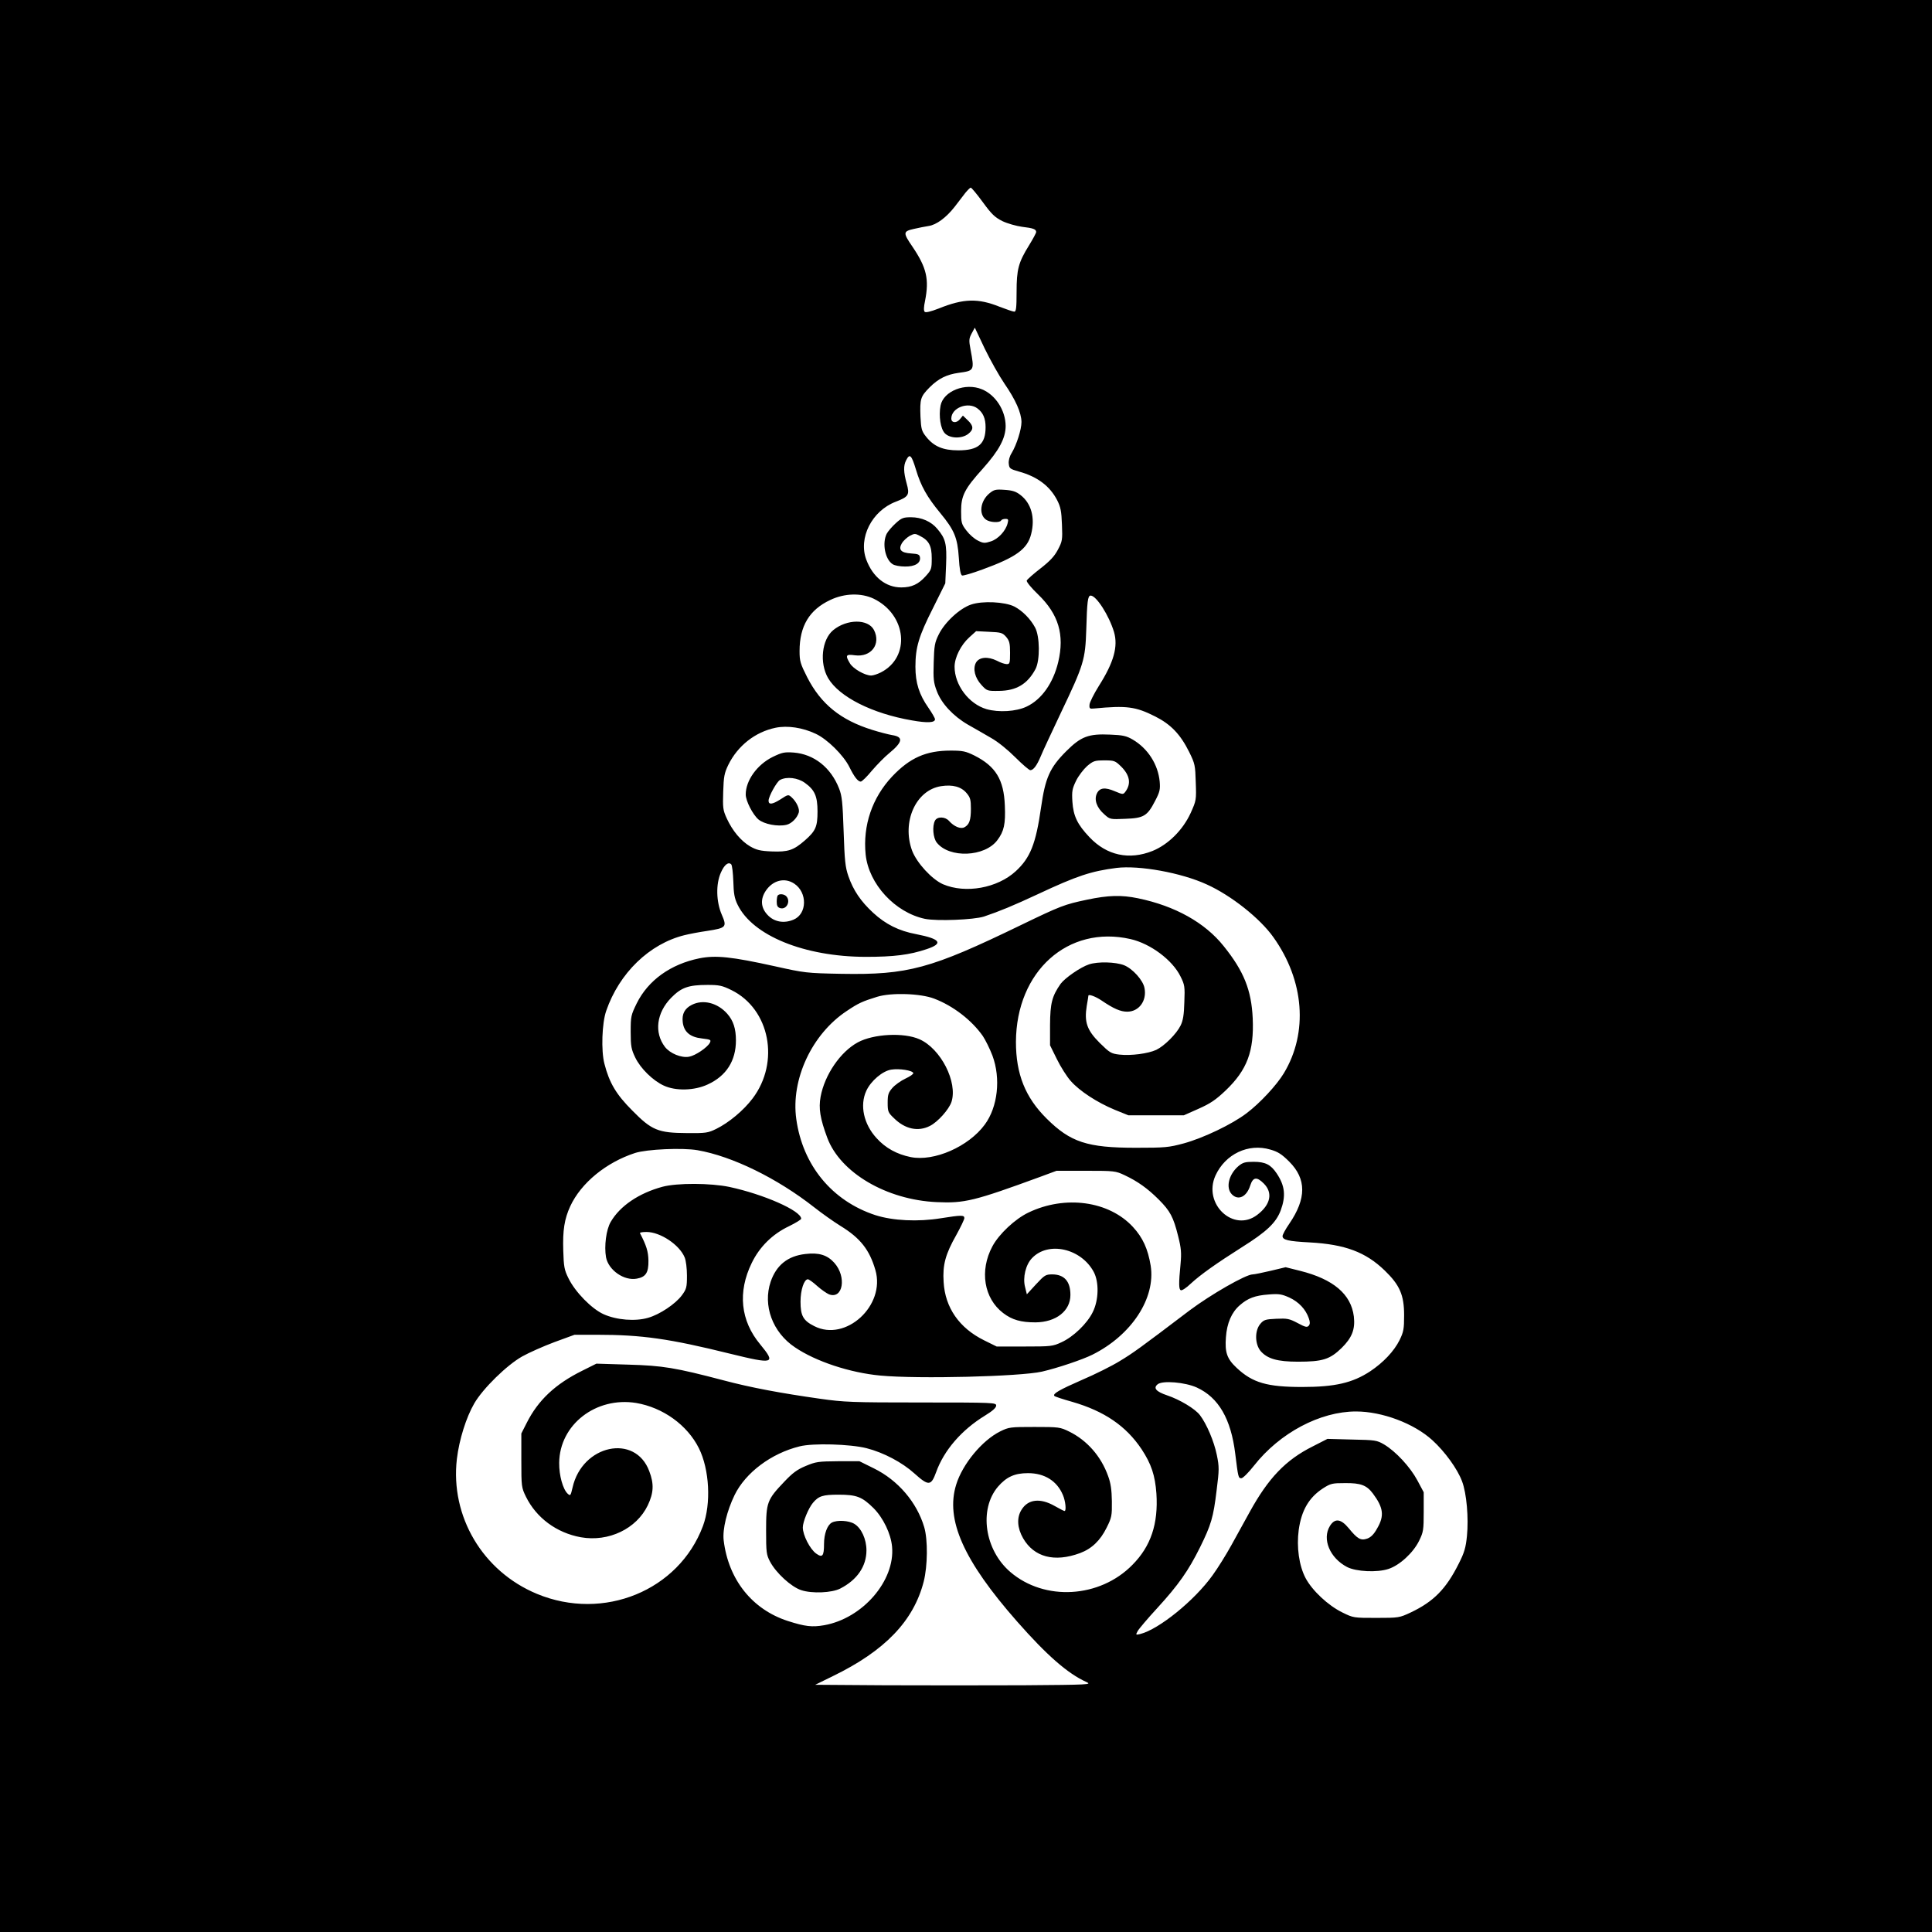 <?xml version="1.0" encoding="UTF-8" standalone="yes"?>
<svg version="1.0" xmlns="http://www.w3.org/2000/svg" width="888pt" height="888pt" viewBox="0 0 1184 1184" preserveAspectRatio="xMidYMid meet">
  <g transform="translate(0,1184) scale(0.1,-0.1)" fill="#000000" stroke="none">
    <path d="M0 5920 l0 -5920 5920 0 5920 0 0 5920 0 5920 -5920 0 -5920 0 0
-5920z m6023 4681 c54 -74 74 -93 120 -116 31 -15 85 -30 121 -35 69 -8 86
-15 86 -32 0 -6 -20 -43 -44 -82 -65 -105 -76 -147 -76 -286 0 -97 -3 -120
-14 -120 -8 0 -48 14 -90 30 -132 53 -221 51 -374 -11 -49 -19 -79 -26 -85
-20 -7 7 -6 30 2 67 26 133 10 203 -77 332 -59 86 -58 94 8 109 30 7 71 15 91
18 48 7 108 52 159 117 22 29 52 68 66 86 14 17 29 32 33 32 5 0 38 -40 74
-89z m132 -1111 c69 -100 104 -179 105 -236 0 -46 -30 -140 -60 -190 -13 -20
-20 -46 -18 -65 3 -30 7 -33 63 -49 112 -31 188 -88 233 -174 22 -43 27 -68
30 -151 4 -94 2 -103 -25 -154 -21 -40 -48 -69 -107 -115 -44 -34 -81 -67 -84
-74 -2 -8 29 -46 70 -85 125 -121 163 -247 123 -415 -31 -129 -102 -229 -193
-272 -64 -31 -172 -37 -246 -16 -109 32 -196 148 -196 260 0 57 39 134 90 180
l42 38 80 -4 c73 -3 82 -6 104 -31 20 -24 24 -39 24 -98 0 -63 -2 -69 -20 -69
-12 0 -39 9 -61 21 -55 27 -108 23 -128 -12 -20 -37 -7 -93 34 -137 33 -36 35
-37 107 -36 107 1 175 42 224 134 28 53 27 201 -3 255 -28 52 -77 102 -127
128 -58 29 -195 36 -265 12 -69 -23 -161 -108 -198 -183 -25 -50 -28 -70 -31
-172 -3 -100 -1 -123 19 -175 28 -76 101 -154 191 -206 38 -21 101 -58 141
-81 43 -24 103 -73 150 -120 43 -43 84 -78 91 -78 19 0 40 28 64 85 11 28 68
149 125 270 139 291 148 323 154 505 5 173 9 210 27 210 35 0 113 -123 143
-223 26 -89 -1 -186 -93 -331 -30 -48 -56 -100 -57 -114 -2 -24 1 -27 28 -24
200 19 254 12 375 -49 95 -48 154 -109 208 -218 35 -71 37 -81 40 -185 4 -109
3 -112 -31 -188 -48 -105 -138 -194 -234 -233 -143 -57 -280 -28 -386 84 -74
78 -99 129 -105 218 -4 64 -1 79 22 127 15 31 46 71 68 91 38 32 47 35 106 35
61 0 66 -2 103 -38 54 -54 62 -106 25 -155 -13 -17 -16 -16 -62 3 -62 27 -95
23 -112 -13 -18 -38 -1 -87 45 -127 35 -32 37 -32 129 -28 113 4 135 17 182
108 30 57 33 72 29 120 -10 105 -72 203 -166 258 -38 22 -60 27 -137 30 -133
6 -179 -11 -270 -102 -101 -101 -128 -163 -154 -344 -32 -224 -66 -309 -155
-391 -113 -104 -308 -139 -446 -80 -68 30 -160 130 -189 205 -65 176 22 372
177 396 71 11 124 -3 157 -43 22 -26 26 -40 26 -95 0 -71 -10 -98 -40 -114
-23 -12 -63 4 -94 39 -24 27 -72 28 -86 2 -18 -34 -12 -106 11 -135 77 -97
294 -88 371 15 41 54 51 100 46 212 -6 159 -56 241 -187 307 -53 26 -71 30
-145 30 -151 0 -250 -44 -359 -159 -122 -130 -180 -300 -162 -478 19 -181 180
-355 363 -394 73 -15 300 -6 362 14 95 32 180 67 330 137 241 113 327 141 482
161 139 17 396 -29 553 -101 149 -67 327 -208 409 -324 189 -265 214 -584 64
-833 -44 -73 -146 -183 -228 -245 -89 -68 -265 -152 -385 -185 -93 -25 -114
-27 -295 -27 -297 0 -400 34 -546 179 -131 130 -188 273 -188 470 2 433 319
717 702 630 123 -28 258 -129 307 -230 25 -50 27 -62 23 -157 -2 -77 -8 -113
-23 -143 -25 -51 -99 -125 -149 -149 -50 -23 -155 -37 -226 -29 -51 6 -59 11
-121 72 -78 78 -95 127 -79 227 6 33 10 60 10 62 0 11 43 -4 80 -29 75 -51
117 -69 158 -69 72 0 121 67 106 144 -8 48 -73 120 -126 141 -52 20 -159 23
-214 5 -52 -17 -147 -83 -174 -119 -53 -76 -64 -119 -65 -252 l0 -125 42 -85
c23 -47 61 -107 85 -134 55 -62 161 -131 269 -176 l84 -34 170 0 170 0 90 40
c72 32 105 54 166 112 132 126 175 241 166 443 -8 172 -54 288 -178 442 -115
144 -298 246 -525 293 -102 21 -181 19 -314 -9 -137 -29 -159 -37 -405 -156
-553 -268 -690 -305 -1098 -298 -216 4 -227 6 -407 46 -267 59 -364 69 -464
49 -177 -36 -314 -135 -384 -276 -35 -72 -37 -79 -37 -175 0 -89 4 -107 28
-157 32 -67 109 -142 175 -172 73 -34 188 -31 269 7 114 52 173 145 173 270 0
72 -16 121 -53 163 -59 67 -148 90 -217 55 -44 -22 -62 -56 -56 -106 7 -60 45
-92 117 -100 55 -7 58 -8 49 -27 -16 -29 -88 -78 -127 -85 -47 -9 -117 20
-148 60 -67 88 -52 209 38 301 62 63 105 79 223 79 72 0 90 -4 147 -32 235
-116 298 -441 129 -664 -55 -73 -145 -148 -222 -186 -51 -25 -63 -27 -180 -26
-177 1 -216 17 -335 138 -99 99 -141 170 -171 287 -21 80 -15 250 11 324 80
232 265 411 480 464 28 7 90 19 139 26 117 18 122 24 89 100 -34 79 -37 187
-5 258 21 48 46 67 63 50 6 -6 11 -53 13 -104 2 -75 7 -104 26 -143 92 -190
409 -319 785 -320 173 0 269 12 373 47 106 35 86 63 -63 92 -107 20 -188 61
-264 131 -76 70 -122 138 -152 225 -19 55 -23 95 -29 274 -6 178 -10 218 -28
263 -50 128 -153 210 -278 220 -57 4 -71 1 -129 -27 -95 -47 -165 -144 -165
-230 0 -39 43 -123 78 -153 35 -29 117 -45 171 -33 31 7 65 40 76 75 7 22 -14
67 -44 94 -20 18 -21 18 -70 -14 -48 -30 -71 -33 -71 -7 0 26 50 116 70 127
41 22 109 14 153 -18 60 -43 77 -82 77 -175 0 -93 -11 -119 -77 -177 -70 -61
-103 -72 -204 -68 -71 3 -93 9 -132 31 -56 33 -108 95 -143 171 -24 52 -25 66
-22 164 3 93 7 114 31 164 58 118 165 202 290 228 73 15 166 1 246 -37 71 -33
170 -131 206 -203 31 -63 53 -90 70 -90 7 0 38 30 69 68 32 37 78 84 104 105
85 70 90 101 19 112 -23 4 -78 18 -122 32 -193 60 -314 158 -398 322 -42 83
-47 99 -47 161 0 153 60 253 188 313 88 42 190 44 266 8 203 -99 228 -358 44
-452 -20 -10 -47 -19 -59 -19 -38 0 -110 41 -130 74 -30 50 -26 58 30 50 100
-13 161 68 117 155 -36 69 -166 68 -250 -1 -70 -58 -85 -201 -31 -294 68 -115
270 -217 514 -259 95 -17 141 -14 141 7 0 7 -18 38 -40 70 -57 81 -80 153 -80
252 0 119 21 188 107 358 l76 153 5 115 c5 127 -3 159 -54 219 -37 45 -97 71
-161 71 -47 0 -58 -4 -94 -37 -22 -20 -47 -49 -55 -64 -29 -58 -10 -158 37
-187 12 -8 46 -14 75 -14 61 -1 97 21 92 56 -3 18 -11 21 -53 24 -64 4 -81 23
-58 63 9 15 31 35 48 45 29 15 34 15 62 0 56 -28 73 -61 73 -137 0 -66 -2 -71
-37 -110 -45 -50 -86 -69 -150 -69 -94 0 -174 63 -214 170 -50 133 34 299 180
355 80 31 87 42 67 113 -19 69 -20 108 -3 141 22 44 33 33 60 -56 30 -101 68
-169 150 -268 85 -103 105 -150 113 -273 4 -71 11 -105 20 -109 7 -2 63 14
125 37 206 75 275 125 298 216 26 101 1 190 -66 241 -27 21 -49 28 -97 31 -55
4 -65 1 -93 -22 -56 -47 -66 -129 -20 -161 24 -17 83 -20 92 -5 3 6 15 10 27
10 17 0 19 -4 13 -27 -11 -46 -58 -97 -103 -111 -37 -12 -46 -12 -79 5 -21 10
-52 37 -70 61 -31 40 -33 49 -33 120 0 94 21 136 134 261 99 111 139 186 139
261 -1 95 -62 190 -145 224 -102 43 -237 -11 -254 -100 -12 -63 0 -142 26
-169 31 -33 104 -35 144 -4 34 27 33 49 -4 84 l-29 28 -19 -23 c-21 -25 -52
-22 -52 5 0 66 103 105 160 62 35 -26 50 -62 50 -115 0 -104 -45 -142 -167
-142 -94 0 -150 24 -197 83 -28 35 -31 47 -35 123 -4 110 0 123 56 180 54 54
105 79 178 89 96 13 97 14 73 142 -11 58 -10 68 7 100 l19 35 61 -129 c34 -70
88 -166 120 -213z m-1288 -3065 c82 -54 80 -186 -4 -221 -59 -25 -120 -14
-160 30 -41 44 -44 96 -10 147 43 64 115 83 174 44z m858 -705 c116 -44 230
-132 298 -229 16 -24 43 -78 59 -120 52 -140 33 -315 -47 -423 -99 -135 -311
-228 -454 -199 -84 17 -154 55 -209 116 -79 86 -104 201 -63 290 28 61 100
122 153 130 50 8 130 -5 135 -21 2 -6 -20 -21 -48 -34 -28 -13 -64 -39 -80
-57 -25 -29 -29 -42 -29 -91 0 -54 3 -61 38 -94 68 -68 149 -85 221 -48 48 24
116 100 132 147 39 121 -65 326 -196 384 -96 43 -282 33 -378 -19 -107 -58
-203 -199 -228 -333 -13 -72 -3 -134 41 -252 80 -214 363 -380 670 -394 171
-8 231 7 635 155 l100 37 180 0 c174 0 182 -1 237 -27 79 -37 141 -81 209
-149 70 -70 90 -107 119 -224 19 -75 21 -103 15 -170 -12 -122 -11 -158 2
-162 7 -3 34 15 60 40 62 57 157 124 313 223 153 96 210 150 239 227 32 88 26
150 -25 226 -36 54 -70 71 -141 71 -52 0 -66 -4 -93 -26 -60 -51 -80 -134 -40
-174 39 -39 90 -15 112 55 17 52 40 55 83 12 57 -57 42 -130 -40 -192 -145
-111 -335 67 -256 241 60 131 201 199 336 159 46 -13 70 -28 116 -74 106 -106
106 -226 0 -381 -23 -33 -41 -67 -41 -75 0 -24 34 -32 167 -39 216 -12 342
-59 459 -172 92 -89 119 -150 119 -274 0 -84 -3 -102 -28 -153 -34 -68 -99
-137 -180 -191 -108 -71 -216 -96 -417 -96 -215 0 -304 26 -401 117 -60 56
-73 95 -66 188 6 86 35 153 85 196 49 43 93 60 178 66 62 5 79 2 126 -19 58
-27 100 -72 119 -127 8 -23 8 -35 0 -45 -10 -12 -21 -10 -69 16 -51 27 -64 29
-131 26 -65 -3 -76 -6 -97 -31 -35 -41 -34 -123 1 -166 41 -48 103 -66 230
-66 150 0 195 14 267 84 64 63 84 115 75 193 -17 137 -126 229 -330 280 l-88
22 -92 -22 c-51 -12 -100 -22 -110 -22 -42 0 -256 -123 -387 -221 -307 -233
-346 -261 -429 -311 -47 -29 -151 -81 -231 -115 -137 -60 -181 -85 -168 -98 3
-4 52 -20 109 -36 197 -57 330 -148 425 -290 60 -91 83 -161 91 -272 12 -186
-34 -323 -147 -437 -200 -204 -538 -224 -748 -44 -158 135 -194 384 -76 523
52 60 102 83 184 83 102 0 178 -48 214 -134 16 -37 22 -98 10 -98 -4 0 -31 14
-61 31 -88 50 -163 42 -203 -24 -30 -48 -26 -111 10 -174 67 -116 192 -149
349 -91 72 27 124 77 163 156 31 62 33 73 32 162 -1 70 -7 111 -23 154 -43
121 -129 219 -239 273 -55 27 -63 28 -212 28 -149 0 -157 -1 -210 -27 -111
-55 -231 -200 -270 -326 -67 -215 45 -466 373 -839 182 -207 311 -320 425
-371 35 -16 17 -17 -385 -20 -232 -1 -614 -1 -849 0 l-428 3 108 53 c319 155
495 338 557 580 24 95 26 255 3 333 -45 152 -160 287 -308 360 l-89 44 -131 0
c-121 -1 -136 -3 -198 -29 -53 -22 -81 -43 -132 -97 -105 -110 -111 -127 -111
-299 0 -134 2 -148 24 -190 37 -70 130 -155 191 -175 66 -22 188 -17 240 10
103 53 160 136 160 234 0 68 -31 136 -74 162 -34 21 -106 25 -138 8 -28 -15
-48 -69 -48 -131 0 -75 -10 -86 -48 -59 -38 27 -82 113 -82 160 0 35 35 119
62 151 35 42 61 50 156 50 112 0 145 -13 215 -82 60 -60 107 -158 114 -237 19
-208 -180 -439 -416 -481 -74 -13 -117 -8 -223 26 -219 71 -364 254 -393 494
-8 68 20 181 67 278 67 137 224 255 398 298 82 21 311 14 410 -11 106 -27 220
-88 294 -155 87 -78 102 -77 133 8 48 134 156 259 300 347 46 28 68 48 68 61
0 18 -13 19 -460 19 -422 0 -473 2 -620 23 -240 34 -423 68 -592 113 -294 77
-370 90 -583 96 l-195 6 -86 -43 c-166 -82 -271 -181 -341 -320 l-33 -65 0
-165 c0 -161 1 -166 28 -222 64 -130 188 -222 337 -249 170 -30 341 52 410
196 36 76 39 131 9 209 -86 232 -411 162 -470 -100 -12 -51 -13 -53 -30 -38
-29 27 -53 112 -52 189 2 234 225 407 472 367 164 -28 313 -135 384 -277 65
-130 76 -340 25 -477 -148 -396 -609 -585 -1017 -416 -333 138 -532 475 -491
827 14 118 57 255 107 341 53 91 199 234 293 287 41 23 131 63 198 88 l123 45
137 0 c276 0 444 -24 816 -116 269 -66 283 -62 185 57 -121 145 -139 321 -52
499 48 99 127 177 228 225 41 20 75 41 75 46 0 49 -230 150 -440 195 -115 24
-320 25 -410 1 -144 -39 -260 -117 -317 -215 -28 -47 -41 -149 -29 -217 15
-79 111 -146 189 -131 55 10 72 37 71 110 -1 56 -12 92 -52 169 -2 4 16 7 40
7 84 0 202 -78 234 -156 8 -19 14 -67 14 -112 0 -71 -3 -82 -31 -120 -39 -53
-136 -118 -207 -138 -78 -23 -193 -14 -273 22 -73 33 -174 136 -215 220 -26
52 -29 72 -32 170 -4 124 7 194 43 272 66 142 219 268 397 326 71 23 290 33
383 17 212 -37 487 -171 715 -350 47 -37 119 -88 161 -114 121 -74 178 -146
214 -271 63 -217 -182 -442 -375 -343 -68 34 -84 64 -84 150 0 72 22 137 45
137 6 0 32 -18 57 -41 26 -23 58 -45 72 -51 86 -33 110 107 33 193 -43 48 -95
64 -177 54 -108 -12 -178 -68 -213 -170 -49 -145 11 -310 149 -402 128 -87
339 -156 523 -173 233 -22 857 -6 990 24 96 22 250 74 310 104 240 120 388
346 357 545 -17 103 -48 172 -109 238 -147 159 -415 196 -640 88 -82 -39 -181
-132 -221 -207 -80 -149 -52 -319 66 -409 55 -42 109 -57 198 -57 126 1 214
70 214 168 0 83 -37 125 -110 126 -42 0 -48 -4 -101 -61 l-56 -61 -11 45 c-15
58 4 137 43 177 100 105 301 59 378 -85 33 -62 31 -172 -6 -246 -34 -70 -119
-152 -192 -185 -53 -25 -65 -26 -227 -26 l-170 0 -77 38 c-152 75 -239 200
-248 357 -7 105 11 171 78 289 27 49 49 95 49 103 0 19 -18 19 -144 -1 -141
-23 -295 -15 -401 19 -266 87 -446 306 -485 589 -34 243 96 521 309 662 73 49
96 59 186 87 87 27 266 21 350 -11z m1609 -2383 c134 -61 210 -193 236 -406
18 -145 19 -151 38 -150 9 0 44 35 77 77 158 201 405 332 625 332 160 0 355
-73 468 -176 76 -69 154 -176 182 -252 28 -73 41 -226 30 -335 -7 -71 -16
-102 -50 -169 -78 -156 -154 -233 -295 -300 -69 -32 -72 -33 -210 -33 -139 0
-141 0 -208 33 -88 43 -185 134 -226 211 -40 76 -56 190 -42 295 17 121 63
199 149 255 47 30 57 32 135 32 96 1 132 -13 170 -63 65 -87 72 -137 27 -214
-20 -37 -39 -55 -61 -63 -40 -14 -60 -2 -114 64 -48 58 -85 62 -115 13 -49
-80 0 -196 105 -251 56 -29 185 -35 254 -12 68 22 152 99 188 173 26 53 28 66
28 177 l0 120 -39 73 c-44 82 -132 177 -204 220 -45 26 -54 27 -197 30 l-150
4 -90 -46 c-166 -83 -272 -194 -387 -403 -30 -54 -80 -145 -112 -203 -32 -58
-83 -140 -115 -184 -111 -155 -330 -332 -444 -360 -27 -6 -28 -6 -15 18 7 13
61 77 120 141 130 142 191 229 262 372 68 138 82 183 102 351 16 126 16 143 1
216 -17 83 -62 189 -103 243 -29 39 -124 96 -202 122 -68 23 -86 45 -57 68 31
24 168 12 239 -20z"/>
    <path d="M4767 6353 c-4 -3 -7 -21 -7 -39 0 -24 5 -34 20 -39 40 -13 68 43 38
73 -13 13 -41 16 -51 5z"/>
  </g>
</svg>